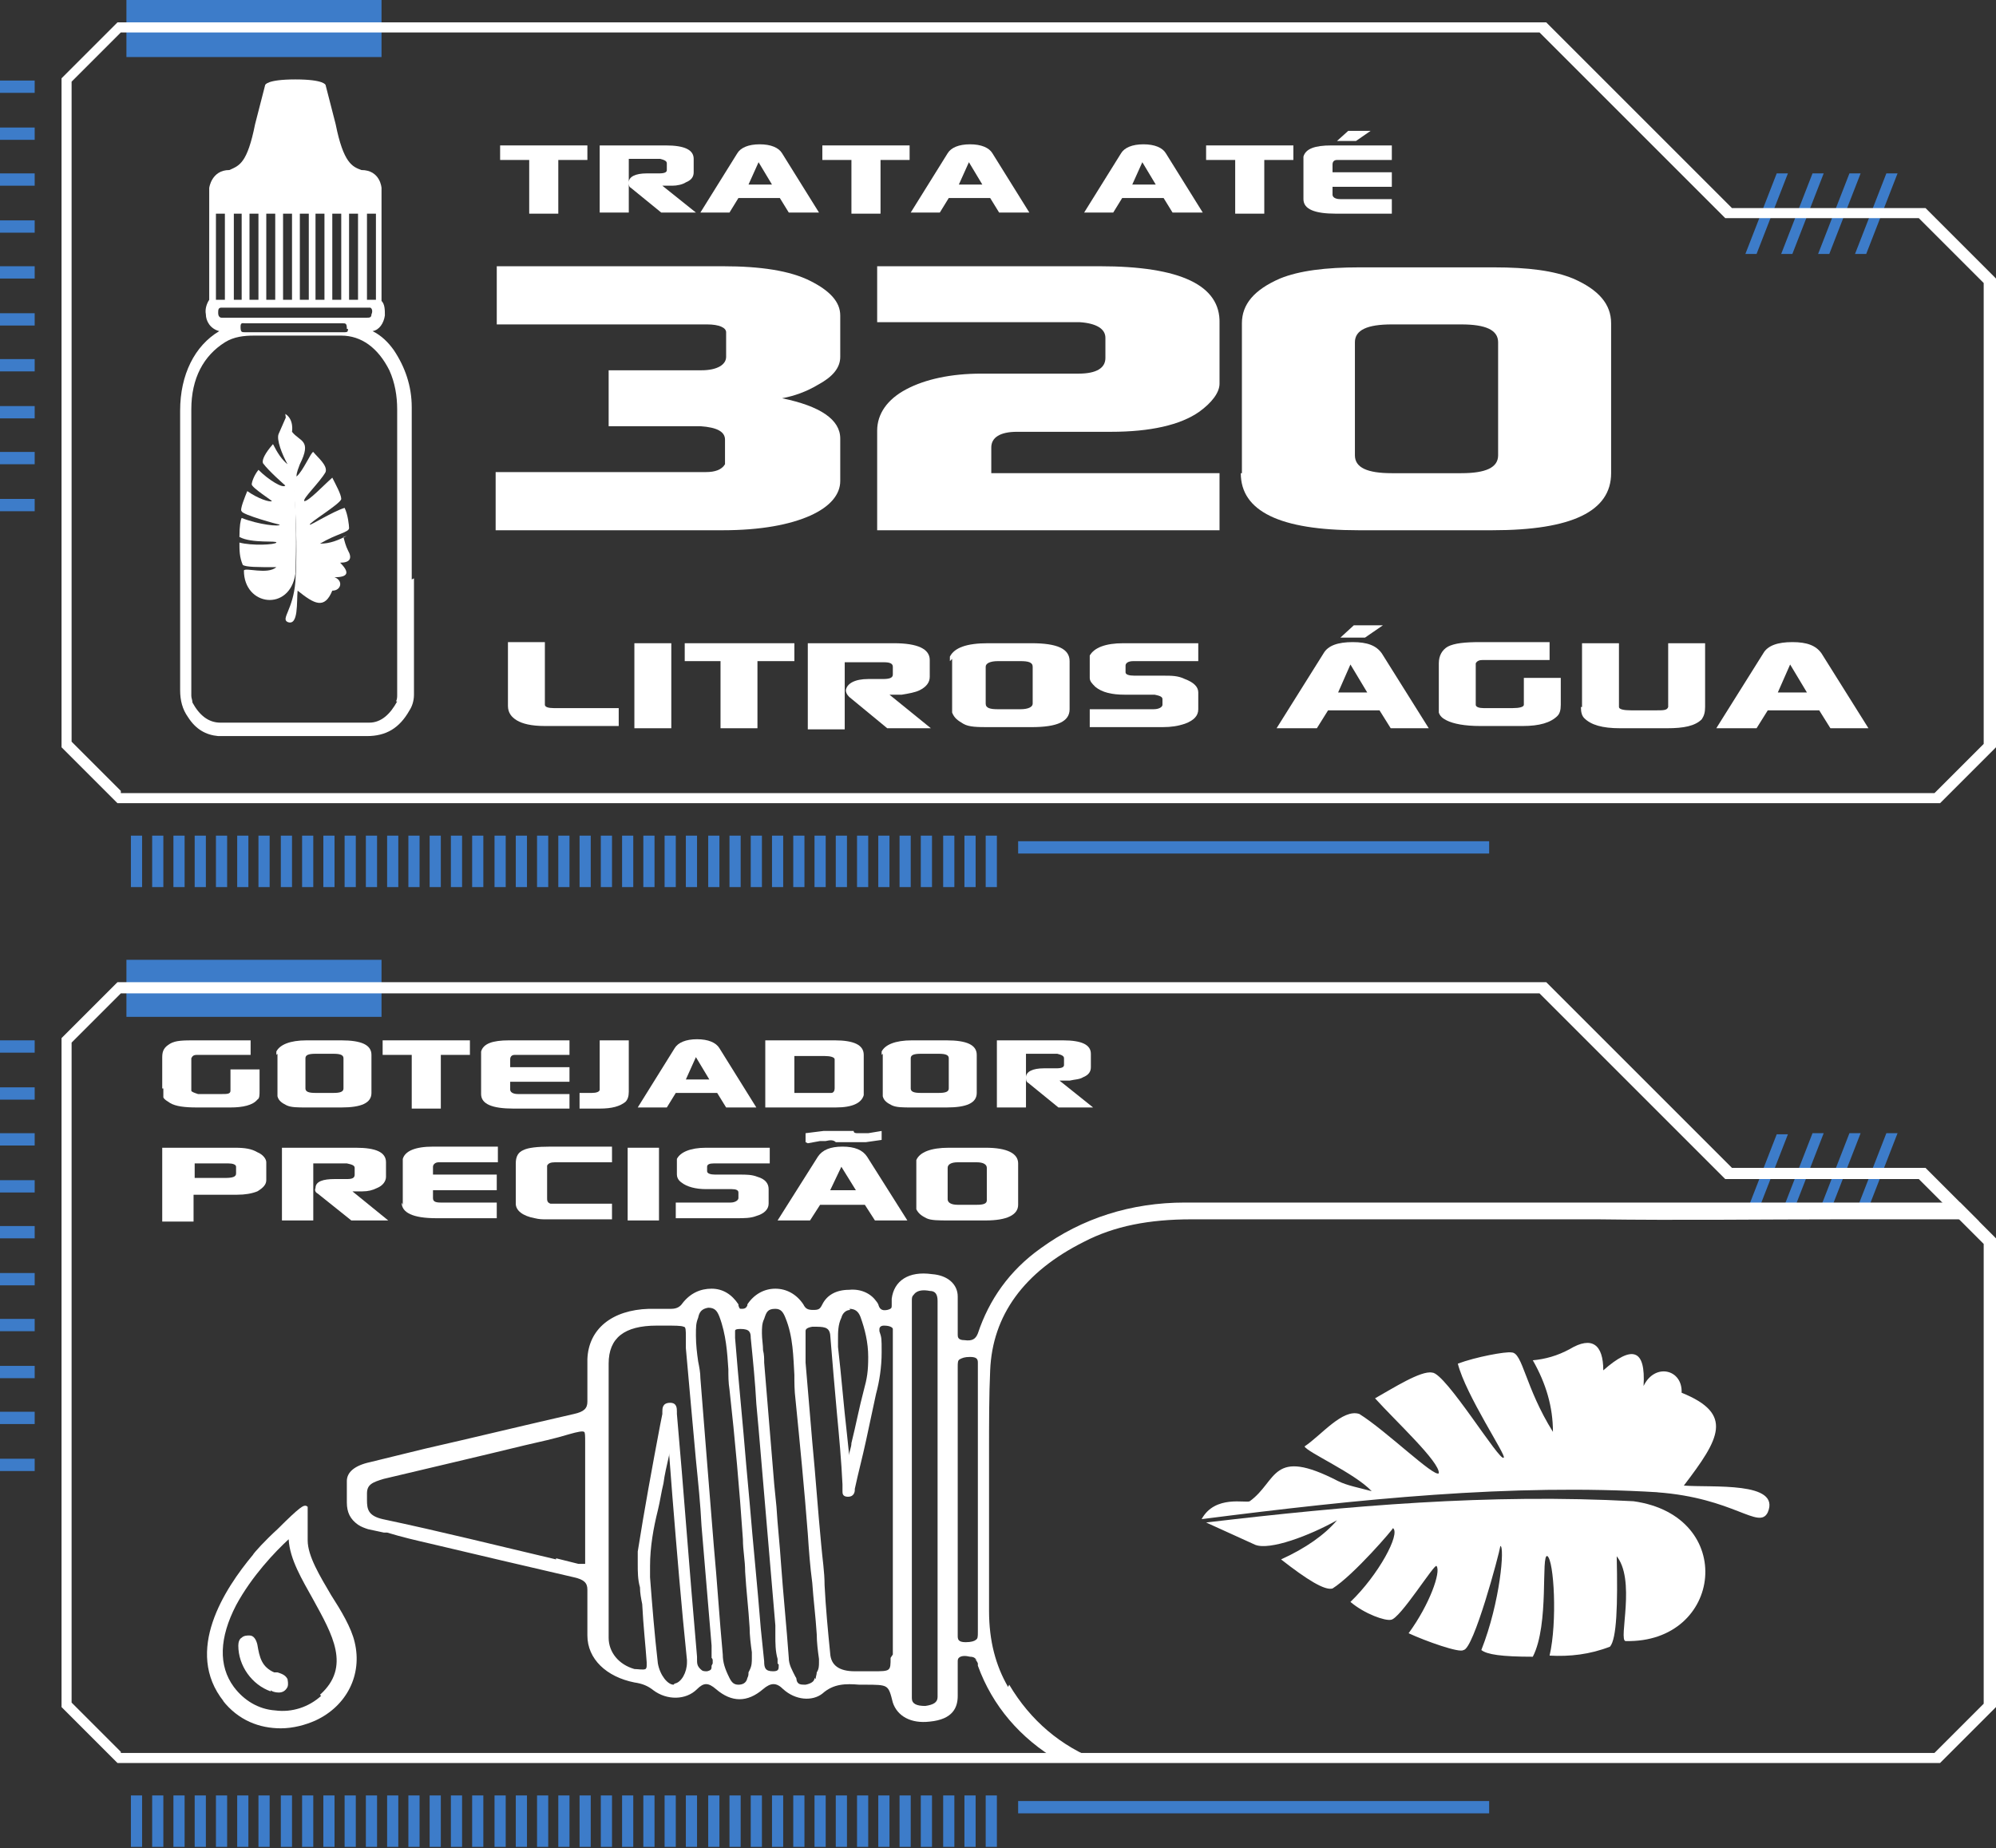 <?xml version="1.0" encoding="UTF-8"?>
<svg id="Camada_1" xmlns="http://www.w3.org/2000/svg" version="1.1" viewBox="0 0 178.4 165.2">
  <rect x="0" y="0" width="178.4" height="165.2" fill="#333333" stroke="none"/>
  <!-- Generator: Adobe Illustrator 29.8.1, SVG Export Plug-In . SVG Version: 2.1.1 Build 2)  -->
  <defs>
    <style>
      .st0 {
        fill: #3d7cc9;
      }

      .st1 {
        fill: #fff;
      }
    </style>
  </defs>
  <path class="st0" d="M157,22.7h-1l2.8-7.2h1l-2.8,7.2ZM163,15.5h-1l-2.8,7.2h1l2.8-7.2ZM166.3,15.5h-1l-2.8,7.2h1l2.8-7.2ZM169.6,15.5h-1l-2.8,7.2h1l2.8-7.2Z"/>
  <rect class="st0" x="11.3" width="22.8" height="5.1"/>
  <path class="st1" d="M173.4,71.8H10.5l-5-5V7l5-5h127.7l16.6,16.6h17.3l6.3,6.3v41.9l-5,5ZM10.8,70.9h162.1l4.4-4.4V25.3l-5.8-5.8h-17.3l-16.6-16.6H10.8l-4.4,4.4v59l4.4,4.4Z"/>
  <path class="st0" d="M3.1,45.7H0v-1.1h3.1v1.1ZM3.1,41.5H0v-1.1h3.1v1.1ZM3.1,37.4H0v-1.1h3.1v1.1ZM3.1,33.2H0v-1.1h3.1v1.1ZM3.1,29.1H0v-1.1h3.1v1.1ZM3.1,24.9H0v-1.1h3.1v1.1ZM3.1,20.8H0v-1.1h3.1v1.1ZM3.1,16.6H0v-1.1h3.1v1.1ZM3.1,12.5H0v-1.1h3.1v1.1ZM3.1,8.3H0v-1.1h3.1v1.1Z"/>
  <path class="st0" d="M12.7,79.3h-1v-4.6h1v4.6ZM14.6,74.7h-1v4.6h1v-4.6ZM16.5,74.7h-1v4.6h1v-4.6ZM18.4,74.7h-1v4.6h1v-4.6ZM20.3,74.7h-1v4.6h1v-4.6ZM22.2,74.7h-1v4.6h1v-4.6ZM24.1,74.7h-1v4.6h1v-4.6ZM26.1,74.7h-1v4.6h1v-4.6ZM28,74.7h-1v4.6h1v-4.6ZM29.9,74.7h-1v4.6h1v-4.6ZM31.8,74.7h-1v4.6h1v-4.6ZM33.7,74.7h-1v4.6h1v-4.6ZM35.6,74.7h-1v4.6h1v-4.6ZM37.5,74.7h-1v4.6h1v-4.6ZM39.4,74.7h-1v4.6h1v-4.6ZM41.3,74.7h-1v4.6h1v-4.6ZM43.2,74.7h-1v4.6h1v-4.6ZM45.2,74.7h-1v4.6h1v-4.6ZM47.1,74.7h-1v4.6h1v-4.6ZM49,74.7h-1v4.6h1v-4.6ZM50.9,74.7h-1v4.6h1v-4.6ZM52.8,74.7h-1v4.6h1v-4.6ZM54.7,74.7h-1v4.6h1v-4.6ZM56.6,74.7h-1v4.6h1v-4.6ZM58.5,74.7h-1v4.6h1v-4.6ZM60.4,74.7h-1v4.6h1v-4.6ZM62.3,74.7h-1v4.6h1v-4.6ZM64.3,74.7h-1v4.6h1v-4.6ZM66.2,74.7h-1v4.6h1v-4.6ZM68.1,74.7h-1v4.6h1v-4.6ZM70,74.7h-1v4.6h1v-4.6ZM71.9,74.7h-1v4.6h1v-4.6ZM73.8,74.7h-1v4.6h1v-4.6ZM75.7,74.7h-1v4.6h1v-4.6ZM77.6,74.7h-1v4.6h1v-4.6ZM79.5,74.7h-1v4.6h1v-4.6ZM81.4,74.7h-1v4.6h1v-4.6ZM83.3,74.7h-1v4.6h1v-4.6ZM85.3,74.7h-1v4.6h1v-4.6ZM87.2,74.7h-1v4.6h1v-4.6ZM89.1,74.7h-1v4.6h1v-4.6Z"/>
  <rect class="st0" x="91" y="75.2" width="42.1" height="1.1"/>
  <path class="st0" d="M157,108.6h-1l2.8-7.2h1l-2.8,7.2ZM163,101.3h-1l-2.8,7.2h1l2.8-7.2ZM166.3,101.3h-1l-2.8,7.2h1l2.8-7.2ZM169.6,101.3h-1l-2.8,7.2h1l2.8-7.2Z"/>
  <rect class="st0" x="11.3" y="85.8" width="22.8" height="5.1"/>
  <path class="st1" d="M173.4,157.6H10.5l-5-5v-59.8l5-5h127.7l16.6,16.6h17.3l6.3,6.3v41.9l-5,5ZM10.8,156.7h162.1l4.4-4.4v-41.1l-5.8-5.8h-17.3l-16.6-16.6H10.8l-4.4,4.4v59l4.4,4.4Z"/>
  <path class="st0" d="M3.1,131.5H0v-1.1h3.1v1.1ZM3.1,127.3H0v-1.1h3.1v1.1ZM3.1,123.2H0v-1.1h3.1v1.1ZM3.1,119H0v-1.1h3.1v1.1ZM3.1,114.9H0v-1.1h3.1v1.1ZM3.1,110.7H0v-1.1h3.1v1.1ZM3.1,106.6H0v-1.1h3.1v1.1ZM3.1,102.4H0v-1.1h3.1v1.1ZM3.1,98.3H0v-1.1h3.1v1.1ZM3.1,94.1H0v-1.1h3.1v1.1Z"/>
  <path class="st0" d="M12.7,165.1h-1v-4.6h1v4.6ZM14.6,160.5h-1v4.6h1v-4.6ZM16.5,160.5h-1v4.6h1v-4.6ZM18.4,160.5h-1v4.6h1v-4.6ZM20.3,160.5h-1v4.6h1v-4.6ZM22.2,160.5h-1v4.6h1v-4.6ZM24.1,160.5h-1v4.6h1v-4.6ZM26.1,160.5h-1v4.6h1v-4.6ZM28,160.5h-1v4.6h1v-4.6ZM29.9,160.5h-1v4.6h1v-4.6ZM31.8,160.5h-1v4.6h1v-4.6ZM33.7,160.5h-1v4.6h1v-4.6ZM35.6,160.5h-1v4.6h1v-4.6ZM37.5,160.5h-1v4.6h1v-4.6ZM39.4,160.5h-1v4.6h1v-4.6ZM41.3,160.5h-1v4.6h1v-4.6ZM43.2,160.5h-1v4.6h1v-4.6ZM45.2,160.5h-1v4.6h1v-4.6ZM47.1,160.5h-1v4.6h1v-4.6ZM49,160.5h-1v4.6h1v-4.6ZM50.9,160.5h-1v4.6h1v-4.6ZM52.8,160.5h-1v4.6h1v-4.6ZM54.7,160.5h-1v4.6h1v-4.6ZM56.6,160.5h-1v4.6h1v-4.6ZM58.5,160.5h-1v4.6h1v-4.6ZM60.4,160.5h-1v4.6h1v-4.6ZM62.3,160.5h-1v4.6h1v-4.6ZM64.3,160.5h-1v4.6h1v-4.6ZM66.2,160.5h-1v4.6h1v-4.6ZM68.1,160.5h-1v4.6h1v-4.6ZM70,160.5h-1v4.6h1v-4.6ZM71.9,160.5h-1v4.6h1v-4.6ZM73.8,160.5h-1v4.6h1v-4.6ZM75.7,160.5h-1v4.6h1v-4.6ZM77.6,160.5h-1v4.6h1v-4.6ZM79.5,160.5h-1v4.6h1v-4.6ZM81.4,160.5h-1v4.6h1v-4.6ZM83.3,160.5h-1v4.6h1v-4.6ZM85.3,160.5h-1v4.6h1v-4.6ZM87.2,160.5h-1v4.6h1v-4.6ZM89.1,160.5h-1v4.6h1v-4.6Z"/>
  <rect class="st0" x="91" y="161" width="42.1" height="1.1"/>
  <path class="st1" d="M148.1,133.4c6.9.5,9.1,3.4,9.9,1.8,1.2-2.8-5-2.2-7.5-2.4,3.2-4.2,4.5-6.4-.2-8.3.1-2.1-2.4-2.7-3.4-.6.2-3.3-1-3.7-3.6-1.4,0-2.3-1-3.1-3-1.9-1.1.6-2.2.9-3.3,1,1.2,2.1,1.8,4.2,1.8,6.4-2.5-4-2.7-7.1-3.7-7.1-.5-.1-3.2.4-4.8,1,.7,2.8,4.4,8.3,4.1,8.4-.3.5-5.2-7.6-6.4-7.6-1-.2-3.5,1.4-5.1,2.3,1.9,2.1,5.8,5.7,5.7,6.7-.4.4-4.7-3.8-7.1-5.3-1.5-.5-3.4,1.9-4.9,2.9.2.5,4.5,2.4,6,4-1.1-.3-2.2-.5-3-.9-6-3.1-5.4,0-7.9,1.8-.3.2-3.1-.6-4.3,1.6,14.1-1.8,27.7-3.2,40.8-2.4Z"/>
  <path class="st1" d="M144.4,139c1.9,2.1.2,7.7.9,7.7,8.7.2,10-11.2.7-12.5-12.9-.7-25.5.4-38.2,1.9l4.4,2c1.3.5,4.8-.8,7.3-2.2-1.1,1.3-2.8,2.5-5,3.5,2.3,1.8,3.9,2.8,4.6,2.6,1.9-1.2,5.5-5.4,5.4-5.4.7.5-1.3,4.2-3.8,6.6,1.3,1.1,3.1,1.7,3.6,1.6.8,0,4-5.2,4.1-4.8.4.5-.6,3.4-2.5,6,1.5.7,4.6,1.8,4.9,1.5.9,0,3.2-8.6,3.3-9.3.4,0,0,5-1.7,9.3.5.4,1.8.6,4.6.6,1.5-2.9.7-9.2,1.3-9,.6.4.9,5.9.2,8.9,1.8.1,3.6-.1,5.4-.8.6-.7.7-3.7.6-8.1Z"/>
  <path class="st1" d="M90.1,150.8c-1.1-1.9-1.7-4.1-1.7-6.8s0-.2,0-.3c0-1.2,0-2.6,0-4.1s0-3.2,0-4.8c0-1.6,0-3.2,0-4.7,0-3,0-5.4.1-7.6.2-4.9,3-8.8,8.4-11.5,2.7-1.4,5.8-2,9.6-2,3.3,0,6.6,0,9.8,0,5.6,0,11.4,0,17.1,0,1.5,0,3.1,0,4.6,0,1.6,0,3.2,0,4.8,0,7.3.1,14.7,0,21.9,0,2.6,0,5.4,0,8,0,.9,0,1.8,0,2.9,0,.5,0,.9,0,1.3.2l-1.7-1.7c-9.2,0-18.5,0-27.5,0-4.2,0-8.4,0-12.5,0h-3.9c-8.3,0-17,0-25.4,0-4.8,0-9.2,1.4-12.9,4.1-2.8,2-4.6,4.6-5.6,7.6-.2.5-.5.7-1.2.6-.6,0-.6-.3-.6-.5h0s0,0,0-.1c0,0,0,0,0-.1h0c0-.2,0-.4,0-.6s0-.4,0-.7c0-.2,0-.4,0-.7,0-.5,0-.9,0-1.2,0-1.1-.9-1.9-2.3-2-2.1-.3-3.4.6-3.6,2.2,0,0,0,0,0,.1,0,0,0,.2,0,.3,0,0,0,.2,0,.2,0,.2,0,.3-.4.4-.5.1-.7-.1-.8-.5,0,0-.1-.2-.2-.3-.5-.7-1.4-1.1-2.4-1-1.2,0-2,.5-2.4,1.3-.2.4-.3.5-.8.5-.5,0-.7-.1-.9-.5-.6-.9-1.5-1.4-2.5-1.4-1,0-1.9.5-2.5,1.4,0,0,0,0,0,.1-.1.2-.2.3-.5.3-.2,0-.2,0-.3-.3,0,0,0-.1,0-.1-.6-.9-1.4-1.4-2.4-1.4-1,0-1.9.4-2.6,1.3-.2.3-.5.5-1,.5-.4,0-.8,0-1.1,0-.3,0-.6,0-.9,0-3.3.1-5.4,1.8-5.5,4.5,0,.7,0,1.3,0,2s0,1.2,0,1.7c0,0,0,0,0,.1,0,.6-.3.9-1.2,1.1-4.4,1-8.9,2.1-13.3,3.1-1.6.4-3.3.8-4.9,1.2-1.4.3-2.1.9-2.1,1.7,0,.3,0,.6,0,.9,0,.3,0,.6,0,1,0,.9.3,1.5,1,2,.3.2.6.3.9.4.5.1.9.2,1.4.3h.3c1.3.4,2.6.7,3.9,1,4.2,1,8.5,2,12.8,3,.9.2,1.2.5,1.2,1.1s0,0,0,.1c0,.6,0,1.2,0,1.9s0,1.3,0,2.1c0,2.1,1.7,3.7,4.2,4.2.7.1,1.2.3,1.7.7,1.2.9,2.9.9,3.9-.1.6-.6,1-.6,1.7,0,1.4,1.2,2.8,1.2,4.2,0,.7-.6,1.2-.6,1.8,0,1.1,1,2.6,1.1,3.5.4,1-.9,2.1-.9,3.3-.8.2,0,.3,0,.5,0,1,0,1.6,0,1.9.2.3.2.4.6.6,1.4.4,1.2,1.6,1.9,3.3,1.7,2.1-.2,2.5-1.3,2.5-2.3v-.5c0-.4,0-.8,0-1.2s0-.9,0-1.3c0,0,0,0,0,0,0-.2,0-.3.1-.4.2-.2.6-.2,1-.1.5,0,.6.3.7.6,0,0,0,.1,0,.2,1.3,3.6,3.8,6.5,7.2,8.5h3.6c-3.4-1.3-6.1-3.6-8-6.8ZM31,134.7s0,0,0,0c0,0,0,0,0,0,0,0,0,0,0,.1ZM52.5,121.7c0,1.3,0,2.5,0,3.8,0-.6,0-1.2,0-1.7s0-1.4,0-2ZM52.5,139.5c0-.8,0-1.6,0-2.5s0-2,0-3c0,1.8,0,3.6,0,5.5ZM49.7,139.4c-5.1-1.2-10.3-2.5-15.5-3.6-1.3-.3-1.4-.9-1.4-1.7,0-.1,0-.2,0-.4,0,0,0-.1,0-.2,0-.8.5-1,1.5-1.3,4.2-1,8.5-2,12.6-3,1.3-.3,2.7-.6,4-1,.7-.2,1.2-.3,1.3-.2.1,0,.1.4.1.9,0,.7,0,1.3,0,2v1.5s0,1.3,0,1.3v.2s0,1.5,0,1.5v1.5c0,.8,0,1.6,0,2.5h0c0,.2,0,.3,0,.4,0,0-.3,0-.6,0l-2-.5ZM52.5,146.6c0-.7,0-1.4,0-2.1s0-1.2,0-1.8c0,1.3,0,2.6,0,4ZM75.9,117c.5,0,.8.2,1,.7.4,1.1.7,2.3.7,3.6s-.1,1.9-.4,3c-.4,1.5-.7,3.1-1.1,4.7,0,.4-.2.7-.2,1.1l-.2-1.9c-.3-2.6-.5-5.2-.8-7.8,0-.2,0-.5,0-.7,0-.6,0-1.3.3-1.9.1-.4.4-.7.8-.7ZM60.2,150.6c-.5,0-1.2-.8-1.4-1.9-.3-2.6-.5-5.1-.7-7.7,0-.3,0-.6,0-1,0-1.7.3-3.4.7-5,.2-.8.3-1.6.5-2.4.1-.8.3-1.6.5-2.5,0,0,0-.1,0-.2l.3,3.9c.4,4.9.8,9.8,1.3,14.6,0,0,0,.1,0,.2,0,.9-.5,1.8-1.1,1.9ZM63.6,148.9h0c0,.3,0,.4-.4.5-.3,0-.4,0-.6-.2-.3-.3-.3-.5-.3-.9,0,0,0-.1,0-.2-.7-7.9-1.2-15-1.8-21.7,0,0,0,0,0-.2,0-.3,0-.8-.6-.8-.7,0-.7.5-.7.8,0,0,0,.1,0,.2l-.2,1c-.7,3.7-1.4,7.5-2,11.3,0,.3,0,.7,0,1.1,0,.7,0,1.4.2,2.1,0,.5.1,1,.2,1.5.1,2,.3,3.7.4,5.2,0,0,0,.1,0,.2,0,.2,0,.3-.1.4-.2.1-.7,0-1,0-1.4-.4-2.3-1.5-2.3-2.8,0-1.6,0-3.3,0-5.4s0-2.3,0-3.5c0-1.2,0-2.3,0-3.5v-.2h0c0-1.1,0-2.3,0-3.4,0-1.2,0-2.4,0-3.6s0-3.3,0-4.9c0-2.3,1.4-3.4,4.3-3.4.2,0,.5,0,.7,0,.9,0,1.5,0,1.7.1.2,0,.2.3.2.9,0,.3,0,.6,0,1,.3,3.3.6,6.8.9,10,.2,2,.4,3.9.5,5.9.3,3.6.6,7.2.9,10.7v1.1c0,0,.1.1.1.2,0,.1,0,.2,0,.3ZM57.1,138.8c0,.4,0,.7,0,1.1,0,0,0,0,0,0,0-.3,0-.7,0-1ZM66.9,149.5c0,.2,0,.3-.1.5-.1.5-.5.6-.8.6-.4,0-.6-.2-.8-.6-.4-.8-.6-1.4-.6-2.1-.3-3.2-.5-6.5-.8-9.7-.4-4.9-.8-10-1.2-15,0-.5-.1-1-.2-1.5-.1-.7-.2-1.5-.2-2.3s0-1.1.2-1.6c.1-.5.3-.8.9-.9.6,0,.8.3,1,.8h0c.6,1.6.7,3.2.8,4.7,0,.6,0,1.2.1,1.8.5,4.5.9,9,1.2,13.4,0,1,.2,1.9.2,2.9.1,1.7.3,3.3.4,5,0,.7.1,1.5.2,2.2h0s0,0,0,0c0,.2,0,.3,0,.5,0,.4,0,.7-.2,1.1ZM69.6,148.8s0,0,0,.1c0,.3,0,.5-.5.5-.7,0-.8-.3-.8-.9l-.3-2.9c-.3-3.8-.7-7.6-1-11.3l-.3-3.3c-.3-3.7-.7-7.6-1-11.4,0,0,0-.2,0-.3,0,0,0-.2,0-.3s0-.2.5-.2c.8,0,.9.3.9.8.2,2,.4,4,.5,5.9l.2,2.2c.5,5.8,1,11.8,1.5,17.6,0,.3,0,.6,0,.9,0,.7,0,1.4.2,2.1,0,.1,0,.2,0,.3s0,0,0,.1ZM69.7,148.8s0,0,0,0c0,0,0-.2,0-.3,0,.1,0,.3,0,.4ZM72.8,150c0,.3-.3.5-.8.6-.4,0-.7,0-.8-.4,0,0,0-.2-.1-.3-.3-.6-.6-1.1-.6-1.7-.2-2.8-.5-5.7-.7-8.5-.1-1.6-.3-3.3-.4-5l-.2-2c-.3-3.6-.6-7.2-.9-10.9,0-.4,0-.7-.1-1.1,0-.5-.1-1-.1-1.5s0-.9.2-1.3c.2-.6.3-.9,1-.9.5,0,.7.3.9.8h0c.7,1.7.7,3.5.8,5.1,0,.7,0,1.4.1,2.2.4,4,.8,8.1,1.1,12,.1,1.5.2,2.9.4,4.4.1,1.5.3,3,.4,4.6,0,.7.1,1.5.2,2.2h0s0,0,0,0c0,0,0,.2,0,.3,0,.3,0,.6-.2.9,0,.2-.1.4-.1.6ZM79.6,148.2c0,1.2,0,1.2-1.6,1.2-.4,0-.8,0-1.2,0h-.4s0,0,0,0q-2.1,0-2.2-1.6c-.2-2-.4-4.1-.5-6.1,0-1.2-.2-2.4-.3-3.6-.3-3.1-.5-6.1-.8-9.2-.2-2.4-.4-4.8-.6-7.1,0-.3,0-.7,0-1,0-.4,0-.8,0-1.3,0,0,0-.1,0-.2,0-.1,0-.2,0-.3,0-.1,0-.3.6-.4h.1c.9,0,1.4,0,1.5.7.1,1.2.2,2.4.3,3.6l.3,3.4c.2,2.1.4,4.3.5,6.4,0,.1,0,.3,0,.4,0,0,0,0,0,.2,0,.2,0,.5.5.5.5,0,.6-.4.6-.6,0,0,0,0,0-.1.3-1.4.7-2.9,1-4.3.3-1.4.6-2.8.9-4.2.3-1.1.5-2.4.5-3.7s0-1.3-.2-1.9c0,0,0-.1,0-.2,0,0,0-.3.4-.3.6,0,.8.2.8.3,0,.3,0,.7,0,1,0,2.8,0,5.6,0,8.4v2.8s0,2.8,0,2.8v2.7c0,1.8,0,3.7,0,5.5s0,4,0,5.9ZM78.4,121.4c0-.2,0-.3,0-.5,0,0,0,.1,0,.2,0,.1,0,.2,0,.3ZM79.8,116.2c0,.1,0,.2,0,.3,0,0,0-.1,0-.2s0,0,0-.1ZM81.4,117.1s0,0,0,0c0,0,0,0,0,0h0ZM83.8,131.5v8c0,3.8,0,7.6,0,11.3h0c0,.1,0,.2,0,.2,0,.2,0,.5,0,.7,0,.5-.4.7-1.1.8-.8,0-1.2-.2-1.2-.7,0-.7,0-1.5,0-2.2v-.6s0-.6,0-.6h0c0-3.9,0-7.9,0-11.8,0-6.6,0-13.1,0-19.7h0c0,0,0-.2,0-.3,0,0,0-.2,0-.3,0-.3,0-.4.2-.6.3-.4.9-.4,1.4-.3.5,0,.7.3.7.9v1.9c0,1.5,0,3,0,4.5v3.2s0,3.1,0,3.1v2.5ZM84,118.3c0-.6,0-1.2,0-1.9,0,3.2,0,6.3,0,9.5,0-2.6,0-5.1,0-7.7ZM87.5,121.9c0,.4,0,.7,0,1.1,0,7.7,0,15.3,0,23,0-4.3,0-8.7,0-13s0-6.4,0-9.6v-.3c0-.3,0-.5,0-.8s0-.2,0-.3ZM85.4,119.1s0,0,0,0h0s0,0,0,0ZM85.4,117.2c0,.4,0,.9,0,1.3,0-.8,0-1.7,0-2.5,0,.4,0,.8,0,1.2ZM85.4,128.3c0,1.5,0,2.9,0,4.4s0,.9,0,1.3v5.6c0,2.1,0,4.3,0,6.4,0-4,0-8,0-12,0-3.9,0-7.9,0-11.8,0,2,0,4.1,0,6.1ZM85.4,151.9c0-1,0-2,0-3,0,.4,0,.8,0,1.3s0,1.1,0,1.7ZM86.3,146.8c-.7,0-.7-.3-.7-.6s0,0,0-.1c0,0,0,0,0-.1,0-2.1,0-4.3,0-6.4v-6.9s0-2.2,0-2.2v-2.2c0-1.8,0-3.9,0-6.1h0c0-.4,0-.6.2-.7.2-.1.4-.2.9-.2.6,0,.7.2.7.5h0c0,.1,0,.2,0,.3s0,.3,0,.4c0,.1,0,.3,0,.4v5.2s0,4.8,0,4.8c0,3.8,0,8.4,0,13h0c0,.4,0,.6-.2.7-.1.1-.4.2-.9.2ZM87.1,148.3c.3.2.3.5.5.8-.1-.3-.1-.6-.5-.8ZM88.3,143.8c0-3.6,0-7.2,0-10.8,0,2.2,0,4.5,0,6.7s0,2.7,0,4.1Z"/>
  <path class="st1" d="M44.3,47.4v-5.2h18.8c.8,0,1.4-.2,1.7-.7v-2.2c0-.7-.7-1.1-2.2-1.2h-8.2v-5h8c.1,0,.2,0,.3,0,1.4,0,2.2-.5,2.2-1.2v-2.2c0-.4-.6-.7-1.7-.7h-18.8v-5.2h20.2c3.4,0,6,.4,7.8,1.3s2.7,1.9,2.7,3.1v3.7c0,1-.7,1.8-2,2.5-1,.6-2.1,1-3.2,1.2,3.4.7,5.2,1.9,5.2,3.6v3.8c0,1.2-.9,2.3-2.7,3.1s-4.4,1.3-7.8,1.3h-20.2Z"/>
  <path class="st1" d="M78.5,23.8h19.8c7.2,0,10.8,1.7,10.7,5.1v5.4c0,.8-.7,1.7-1.8,2.5-1.7,1.2-4.4,1.8-7.9,1.8h-8.4c-1.5,0-2.3.5-2.3,1.4v2.3h20.4v5.1h-30.6v-8.9c0-1.5.9-2.8,2.6-3.7,1.7-.9,4-1.4,6.7-1.4h8.7c1.6,0,2.4-.5,2.4-1.4v-1.8c0-.8-.8-1.3-2.3-1.4h-18.1v-5Z"/>
  <path class="st1" d="M111,42.3v-13.4c0-1.7,1.1-3,3.4-4,1.7-.7,4.1-1,7.1-1h12c3.1,0,5.4.3,7.1,1,2.3,1,3.4,2.3,3.4,4v13.4c0,3.4-3.5,5.1-10.6,5.1h-12c-7,0-10.5-1.7-10.5-5.1ZM121.1,40.7c0,1.1,1.1,1.6,3.3,1.6h6.2c2.2,0,3.3-.5,3.3-1.6v-10.1c0-1.1-1.1-1.6-3.3-1.6h-6.2c-2.2,0-3.3.5-3.3,1.6v10.1Z"/>
  <path class="st1" d="M44.7,14.3v-1.3h7.8v1.3h-2.6v4.8h-2.6v-4.8h-2.6Z"/>
  <path class="st1" d="M53.4,13h6.1c1.7,0,2.5.4,2.5,1.2v1.2c0,.4-.2.7-.7.9-.3.2-.8.3-1.2.3-.2,0-.3,0-.5,0h-.4s3,2.4,3,2.4h-3.1l-2.7-2.2c-.2-.1-.2-.3-.2-.5,0-.5.6-.8,1.6-.8h1.1c.5,0,.7-.1.7-.3v-.6c0-.2-.2-.3-.6-.4,0,0,0,0-.2,0h-2.6v4.8h-2.6v-6Z"/>
  <path class="st1" d="M62.6,19l3.3-5.3c.3-.5,1-.8,2-.8s1.7.3,2,.8l3.3,5.3h-2.7l-.8-1.3h-3.7l-.8,1.3h-2.7ZM66.9,16.5h2.1l-1.2-2-.9,2Z"/>
  <path class="st1" d="M73.5,14.3v-1.3h7.8v1.3h-2.6v4.8h-2.6v-4.8h-2.6Z"/>
  <path class="st1" d="M81.4,19l3.3-5.3c.3-.5,1-.8,2-.8s1.7.3,2,.8l3.3,5.3h-2.7l-.8-1.3h-3.7l-.8,1.3h-2.7ZM85.7,16.5h2.1l-1.2-2-.9,2Z"/>
  <path class="st1" d="M96.9,19l3.3-5.3c.3-.5,1-.8,2-.8s1.7.3,2,.8l3.3,5.3h-2.7l-.8-1.3h-3.7l-.8,1.3h-2.7ZM101.2,16.5h2.1l-1.2-2-.9,2Z"/>
  <path class="st1" d="M107.8,14.3v-1.3h7.8v1.3h-2.6v4.8h-2.6v-4.8h-2.6Z"/>
  <path class="st1" d="M116.5,17.8v-3.5c0,0,0-.2,0-.3.2-.7,1-1,2.5-1h5.4v1.3h-4.7s0,0-.2,0c-.3,0-.4.2-.4.4v.7h5.3v1.3h-5.3v.7c0,.2.2.4.7.4h4.6v1.3h-5c-1.9,0-2.9-.4-2.9-1.3ZM119.5,12.6l1-.9h2s-1.3.9-1.3.9h-1.8Z"/>
  <path class="st1" d="M45.4,63.2v-5.8h3.3v5.6c0,.2.3.3.8.3h5.8v1.6h-6.1c-.2,0-.4,0-.5,0-1.2,0-2-.2-2.5-.5-.5-.3-.8-.7-.8-1.3Z"/>
  <path class="st1" d="M56.7,65.1v-7.6h3.3v7.6h-3.3Z"/>
  <path class="st1" d="M61.2,59.1v-1.6h9.8v1.6h-3.3v6h-3.3v-6h-3.3Z"/>
  <path class="st1" d="M72.2,57.5h7.7c2.1,0,3.2.5,3.2,1.5v1.5c0,.5-.3.9-.9,1.2-.4.2-1,.3-1.6.4-.2,0-.4,0-.6,0h-.5s3.7,3,3.7,3h-3.9l-3.4-2.8c-.2-.2-.3-.4-.3-.6.1-.6.8-1,2-1h1.3c.6,0,.9-.1.9-.4v-.7c0-.3-.3-.4-.8-.4,0,0-.1,0-.2,0h-3.3v6h-3.3v-7.6Z"/>
  <path class="st1" d="M84.9,59.1c0-.1,0-.3,0-.4.4-.8,1.5-1.2,3.4-1.2h3.9c2.3,0,3.4.5,3.4,1.6v4.3c0,1.1-1.1,1.6-3.4,1.6h-3.8c-1,0-1.8,0-2.3-.3s-.8-.5-1-1c0-.1,0-.3,0-.4v-4.4ZM88.1,59.6v3.3c0,.4.4.5,1.1.5h2c.7,0,1.1-.2,1.1-.5v-3.3c0-.4-.4-.5-1.1-.5h-2c-.7,0-1.1.2-1.1.5Z"/>
  <path class="st1" d="M97.4,59c0-.1,0-.3,0-.4.4-.7,1.4-1.1,3-1.1h6.7v1.6h-5.8c-.5,0-.7.2-.7.4v.5c0,0,0,0,0,.1,0,.2.3.3.8.3h2.6c.7,0,1.3,0,1.9.3.8.3,1.2.7,1.2,1.2v1.5c0,.6-.4,1-1.2,1.3-.6.2-1.2.3-2,.3h-6.5v-1.6h5.7c.5,0,.8-.2.8-.4v-.5c0-.2-.2-.3-.7-.4h-2.7c-1.1,0-2-.2-2.6-.7-.3-.3-.5-.5-.5-.8v-1.6Z"/>
  <path class="st1" d="M114.1,65.1l4.2-6.7c.4-.7,1.3-1,2.6-1s2.1.3,2.6,1l4.2,6.7h-3.4l-1-1.6h-4.6l-1,1.6h-3.4ZM119.5,61.9h2.7l-1.5-2.5-1.1,2.5ZM119.8,57l1.2-1.1h2.6s-1.6,1.1-1.6,1.1h-2.2Z"/>
  <path class="st1" d="M128.6,62.9v-3.6c0-.7.3-1.2.8-1.5.6-.3,1.5-.4,2.9-.4h6.2v1.6h-6c-.3,0-.5.1-.6.3v3.7c0,.2.3.3.7.3h2.6c.6,0,1-.1,1-.3v-2.4h3.3v2.4c0,.5-.1.8-.3,1-.6.6-1.6.9-3.1.9h-3.8c-1.4,0-2.4-.2-3-.5-.4-.2-.6-.4-.7-.7,0-.2,0-.5,0-1Z"/>
  <path class="st1" d="M141.4,63.2v-5.7h3.3v5.7c0,.2.4.3,1.1.3h2.2c.7,0,1,0,1.1-.3h0v-5.7h3.3v5.7c0,.5-.1.8-.3,1.1-.6.6-1.6.8-3.1.8h-4.2c-1.6,0-2.6-.3-3.2-.9-.2-.2-.3-.5-.3-1Z"/>
  <path class="st1" d="M153.4,65.1l4.2-6.7c.4-.7,1.3-1,2.6-1s2.1.3,2.6,1l4.2,6.7h-3.4l-1-1.6h-4.6l-1,1.6h-3.4ZM158.8,61.9h2.7l-1.5-2.5-1.1,2.5Z"/>
  <path class="st1" d="M14.5,97.3v-2.8c0-.6.2-.9.7-1.2s1.2-.3,2.3-.3h4.9v1.3h-4.8c-.3,0-.4.1-.5.3v2.9c0,.1.3.2.6.3h2.1c.5,0,.8,0,.8-.3v-1.9h2.6v1.9c0,.4,0,.7-.2.8-.4.5-1.3.7-2.4.7h-3c-1.1,0-1.9-.1-2.4-.4-.3-.2-.5-.3-.6-.5,0-.1,0-.4,0-.8Z"/>
  <path class="st1" d="M24.7,94.3c0-.1,0-.2,0-.3.3-.6,1.2-1,2.7-1h3.1c1.8,0,2.7.4,2.7,1.3v3.4c0,.9-.9,1.3-2.7,1.3h-3.1c-.8,0-1.4,0-1.8-.2s-.7-.4-.8-.8c0-.1,0-.2,0-.3v-3.5ZM27.3,94.7v2.6c0,.3.3.4.9.4h1.6c.6,0,.9-.1.9-.4v-2.7c0-.3-.3-.4-.9-.4h-1.6c-.6,0-.9.1-.9.4Z"/>
  <path class="st1" d="M34.2,94.3v-1.3h7.8v1.3h-2.6v4.8h-2.6v-4.8h-2.6Z"/>
  <path class="st1" d="M43,97.8v-3.5c0,0,0-.2,0-.3.2-.7,1-1,2.5-1h5.4v1.3h-4.7s0,0-.2,0c-.3,0-.4.2-.4.4v.7h5.3v1.3h-5.3v.7c0,.2.2.4.7.4h4.6v1.3h-5c-1.9,0-2.9-.4-2.9-1.3Z"/>
  <path class="st1" d="M51.8,99v-1.3h1.1c.4,0,.7-.1.7-.3v-4.4h2.6v4.6c0,.4-.1.7-.3.9-.5.4-1.2.6-2.3.6h-1.8Z"/>
  <path class="st1" d="M57,99l3.3-5.3c.3-.5,1-.8,2-.8s1.7.3,2,.8l3.3,5.3h-2.7l-.8-1.3h-3.7l-.8,1.3h-2.7ZM61.3,96.5h2.1l-1.2-2-.9,2Z"/>
  <path class="st1" d="M68.4,99v-6h6.2c1.7,0,2.6.4,2.6,1.3v3.4c0,0,0,.1,0,.2-.2.7-1,1.1-2.5,1.1h-6.3ZM71,97.7h2.7c.3,0,.5,0,.6,0,.2,0,.3-.2.3-.4,0,0,0,0,0,0v-2.6c0-.2-.4-.3-.9-.3h-2.7v3.4Z"/>
  <path class="st1" d="M78.8,94.3c0-.1,0-.2,0-.3.3-.6,1.2-1,2.7-1h3.1c1.8,0,2.7.4,2.7,1.3v3.4c0,.9-.9,1.3-2.7,1.3h-3.1c-.8,0-1.4,0-1.8-.2s-.7-.4-.8-.8c0-.1,0-.2,0-.3v-3.5ZM81.4,94.7v2.6c0,.3.3.4.9.4h1.6c.6,0,.9-.1.9-.4v-2.7c0-.3-.3-.4-.9-.4h-1.6c-.6,0-.9.1-.9.4Z"/>
  <path class="st1" d="M88.9,93h6.1c1.7,0,2.5.4,2.5,1.2v1.2c0,.4-.2.7-.7.9-.3.2-.8.2-1.2.3-.2,0-.3,0-.5,0h-.4s3,2.4,3,2.4h-3.1l-2.7-2.2c-.2-.1-.2-.3-.2-.5,0-.5.6-.8,1.6-.8h1.1c.5,0,.7-.1.7-.3v-.6c0-.2-.2-.3-.6-.4,0,0,0,0-.2,0h-2.6v4.8h-2.6v-6Z"/>
  <path class="st1" d="M14.5,109.1v-6.5h6.5c.9,0,1.5.1,2,.4.5.2.8.6.8.9v1.6c0,.4-.3.7-.8,1-.5.2-1.1.3-1.8.3h-3.9v2.4h-2.8ZM17.4,105.3h2.7c.7,0,1-.1,1-.4v-.6c0-.2-.3-.3-.7-.3h-3v1.3Z"/>
  <path class="st1" d="M25.2,102.6h6.6c1.8,0,2.7.4,2.7,1.3v1.3c0,.4-.3.8-.8,1-.4.2-.8.3-1.3.3-.2,0-.4,0-.5,0h-.4s3.2,2.6,3.2,2.6h-3.3l-3-2.4c-.2-.1-.3-.3-.2-.5,0-.6.7-.8,1.7-.8h1.1c.5,0,.7-.1.7-.4v-.6c0-.2-.2-.3-.7-.4,0,0,0,0-.2,0h-2.8v5.1h-2.8v-6.5Z"/>
  <path class="st1" d="M36,107.7v-3.8c0,0,0-.2,0-.3.2-.7,1.1-1.1,2.7-1.1h5.8v1.4h-5.1s0,0-.2,0c-.3,0-.5.2-.5.4v.7h5.7v1.4h-5.7v.7c0,.3.2.4.7.4h5v1.4h-5.4c-2.1,0-3.1-.5-3.1-1.4Z"/>
  <path class="st1" d="M46.1,107.6v-3.6c0-.6.2-1,.7-1.2.4-.2,1.2-.3,2.4-.3h5.5v1.4h-5.1c-.4,0-.6.1-.7.3v2.9c0,.2,0,.4.3.5,0,0,.3,0,.6,0h4.9v1.4h-5.9c-.3,0-.6,0-1-.1-1.1-.2-1.7-.7-1.7-1.3Z"/>
  <path class="st1" d="M56.1,109.1v-6.5h2.8v6.5h-2.8Z"/>
  <path class="st1" d="M60.5,103.9c0-.1,0-.2,0-.3.3-.6,1.2-1,2.6-1h5.7v1.4h-5c-.4,0-.6.1-.6.3v.4s0,0,0,0c0,.2.3.3.7.3h2.2c.6,0,1.1,0,1.6.2.7.2,1,.6,1,1.1v1.3c0,.5-.4.9-1.1,1.1-.5.2-1.1.2-1.7.2h-5.5v-1.4h4.9c.4,0,.7-.2.7-.4v-.5c0-.2-.2-.3-.6-.3h-2.3c-.9,0-1.7-.2-2.2-.6-.3-.2-.4-.5-.4-.7v-1.4Z"/>
  <path class="st1" d="M69.5,109.1l3.6-5.7c.4-.6,1.1-.9,2.2-.9s1.8.3,2.2.9l3.6,5.7h-2.9l-.9-1.4h-4l-.9,1.4h-2.9ZM72,102.1v-.8l1.6-.2c.1,0,.3,0,.5,0s.4,0,.5,0h.3s.2,0,.2,0h1.2c0,.2.2.2.4.2s.3,0,.5,0h.4c0,0,1.2-.2,1.2-.2v.8l-1.4.2c0,0-.2,0-.3,0-.3,0-.5,0-.9,0h-.1s-.3,0-.3,0h-1.1c-.2-.2-.5-.2-.9-.1h-.5s-1.1.2-1.1.2ZM74.2,106.4h2.3l-1.3-2.1-1,2.1Z"/>
  <path class="st1" d="M81.9,104c0-.1,0-.2,0-.3.3-.7,1.3-1.1,2.9-1.1h3.3c1.9,0,2.9.5,2.9,1.4v3.7c0,.9-1,1.4-2.9,1.4h-3.3c-.9,0-1.6,0-2-.2-.4-.2-.7-.4-.9-.8,0-.1,0-.2,0-.3v-3.7ZM84.7,104.4v2.8c0,.3.3.5.9.5h1.7c.6,0,.9-.1.9-.4v-2.9c0-.3-.3-.5-.9-.5h-1.7c-.6,0-.9.2-.9.5Z"/>
  <path class="st1" d="M19.9,152c1.4,1.8,3.3,2.5,5.2,2.5,1.1,0,2.2-.3,3.1-.7,2.8-1.3,4.2-4.1,3.5-7-.3-1.3-1.2-2.8-2.1-4.2-1-1.7-2.1-3.5-2.1-4.9v-3s0,0,0,0c0,0-.1-.1-.2-.1-.2,0-.4,0-2.5,2.1-1.1,1-2.1,2.1-2.2,2.3-2.5,3-6.2,8.6-2.6,13.1ZM28.7,151.6c-1.1,1-2.6,1.5-4.1,1.3-1.5-.1-2.8-.9-3.7-2.1-1.4-1.9-1.3-4.4.2-7.3,1.4-2.6,3.5-4.8,4.7-5.9.1,1.8,1.2,3.6,2.2,5.4,1.7,3.1,3.4,6,.6,8.5Z"/>
  <path class="st1" d="M24.2,151.2h0c-1.7-.6-2.9-2.3-2.9-4.1,0-.3.1-.6.3-.7.2-.2.5-.2.7-.2.4,0,.6.4.7.8.2,1.2.4,2,1.5,2.5,0,0,.2,0,.3,0,.3.1.7.2.9.6,0,.1.1.4,0,.7-.2.4-.5.5-.8.5s-.6-.1-.7-.2Z"/>
  <path class="st1" d="M36.8,51.8c0-1.5,0-6,0-6,0-3.1,0-6.3,0-9.4,0-1.9-.6-3.6-1.6-5.1-.5-.7-1.1-1.3-1.9-1.7.6-.1,1-.7,1.1-1.4,0-.5,0-1-.3-1.3v-10.1s-.1-1.6-1.8-1.6c-.8-.3-1.6-.6-2.3-4.1l-.9-3.5s-.1-.5-2.7-.5-2.7.5-2.7.5l-.9,3.5c-.7,3.5-1.4,3.7-2.3,4.1-1.6,0-1.8,1.6-1.8,1.6v10h0c-.2.3-.4.8-.3,1.3,0,.6.4,1.3,1.2,1.5-2.2,1.3-3.5,3.9-3.5,7.1v12.5c0,1.1,0,2.2,0,3.3,0,3,0,6.2,0,9.2,0,.9.2,1.7.7,2.4.7,1.1,1.6,1.6,2.7,1.7.5,0,1,0,1.5,0h.8c.9,0,1.8,0,2.7,0,.9,0,1.8,0,2.7,0,2.3,0,4,0,5.6,0h0c1.7,0,2.9-.7,3.8-2.3.2-.3.4-.8.4-1.4,0-3.5,0-7,0-10.4ZM29.4,28.4c-1,0-2,0-3,0-2.1,0-4.1,0-6.2,0-.1,0-.2,0-.4,0-.2,0-.3-.2-.3-.4,0-.3,0-.5.3-.5.4,0,.8,0,1.2,0,3.9,0,7.7,0,11.6,0,.2,0,.3,0,.5,0,.2.1.2.4.1.6,0,.3-.2.3-.4.3-1.2,0-2.3,0-3.5,0ZM31.1,29.4c0,.2,0,.3-.3.3-.1,0-.3,0-.4,0-2.8,0-5.6,0-8.5,0-.3,0-.4,0-.4-.5,0-.4.2-.3.4-.3,1.5,0,2.9,0,4.4,0,1.4,0,2.9,0,4.3,0,.3,0,.4,0,.4.5ZM33.6,19.1v7.7h-.8v-7.7h.8ZM31.2,19.1h.8v7.7h-.1s0,0,0,0h-.7v-7.7ZM29.7,19.1h.8v7.7h-.8v-7.7ZM28.2,19.1h.8v7.7h-.8v-7.7ZM26.8,19.1h.8v7.7h-.8v-7.7ZM25.3,19.1h.8v7.7h-.8v-7.7ZM23.8,19.1h.8v7.7h-.8v-7.7ZM22.3,19.1h.8v7.7h-.8v-7.7ZM21.6,19.1v7.7h-.7s0,0,0,0h0v-7.7h.8ZM19.3,19.1h.8v7.7h-.8v-7.7ZM35.5,62.7c-.6,1.1-1.4,1.9-2.5,1.9-3.1,0-6.3,0-9.4,0-1.3,0-2.6,0-3.9,0-1.1,0-1.9-.7-2.5-1.8,0-.2-.1-.4-.1-.6,0-4.4,0-8.8,0-13.2h0c0-4.1,0-8.2,0-12.4,0-2.8,1.1-4.8,3-6,.8-.5,1.7-.6,2.6-.6,2.6,0,5.2,0,7.8,0,1.8,0,3.3,1.1,4.3,3.1.5,1.1.7,2.3.7,3.5,0,3.3,0,6.6,0,9.9,0,1.2,0,2.3,0,3.5,0,3.7,0,7.3,0,11,0,.4,0,.7,0,1.1,0,.2,0,.4-.1.6Z"/>
  <path class="st1" d="M31,47.9c-.8.4-1.5.7-2.4.7,1.5-.9,2.6-1,2.6-1.4,0-.2-.1-1.2-.4-1.8-1,.3-3.1,1.6-3.1,1.5-.2-.1,2.8-1.9,2.8-2.3,0-.4-.5-1.3-.8-1.9-.8.7-2.1,2.1-2.5,2.1-.2-.2,1.4-1.7,1.9-2.6.2-.6-.7-1.3-1.1-1.8-.2,0-.9,1.7-1.5,2.2,0-.4.2-.8.3-1.1,1.1-2.2,0-2-.7-2.9,0,0,.2-1.1-.6-1.6.7,5.2,1.2,10.2.9,15-.2,2.5-1.3,3.3-.7,3.6,1,.4.8-1.8.9-2.8,1.5,1.2,2.4,1.7,3.1,0,.8,0,1-.9.2-1.2,1.2,0,1.4-.4.5-1.3.9,0,1.1-.4.7-1.1-.2-.4-.3-.8-.4-1.2Z"/>
  <path class="st1" d="M25.6,37.2l-.7,1.6c-.2.5.3,1.8.8,2.7-.5-.4-.9-1-1.3-1.8-.7.8-1,1.4-.9,1.7.5.7,2,2,2,2-.2.3-1.5-.5-2.4-1.4-.4.5-.6,1.1-.6,1.3,0,.3,1.9,1.5,1.8,1.5-.2.1-1.2-.2-2.2-.9-.2.5-.7,1.7-.5,1.8,0,.3,3.3,1.2,3.4,1.2,0,.2-1.9,0-3.4-.6-.1.2-.2.7-.2,1.7,1.1.6,3.4.3,3.3.5-.1.2-2.2.3-3.3,0,0,.7,0,1.3.3,2,.3.2,1.3.2,3,.2-.8.7-2.8,0-2.9.3,0,3.2,4.1,3.7,4.6.3.2-4.7-.1-9.4-.7-14Z"/>
</svg>